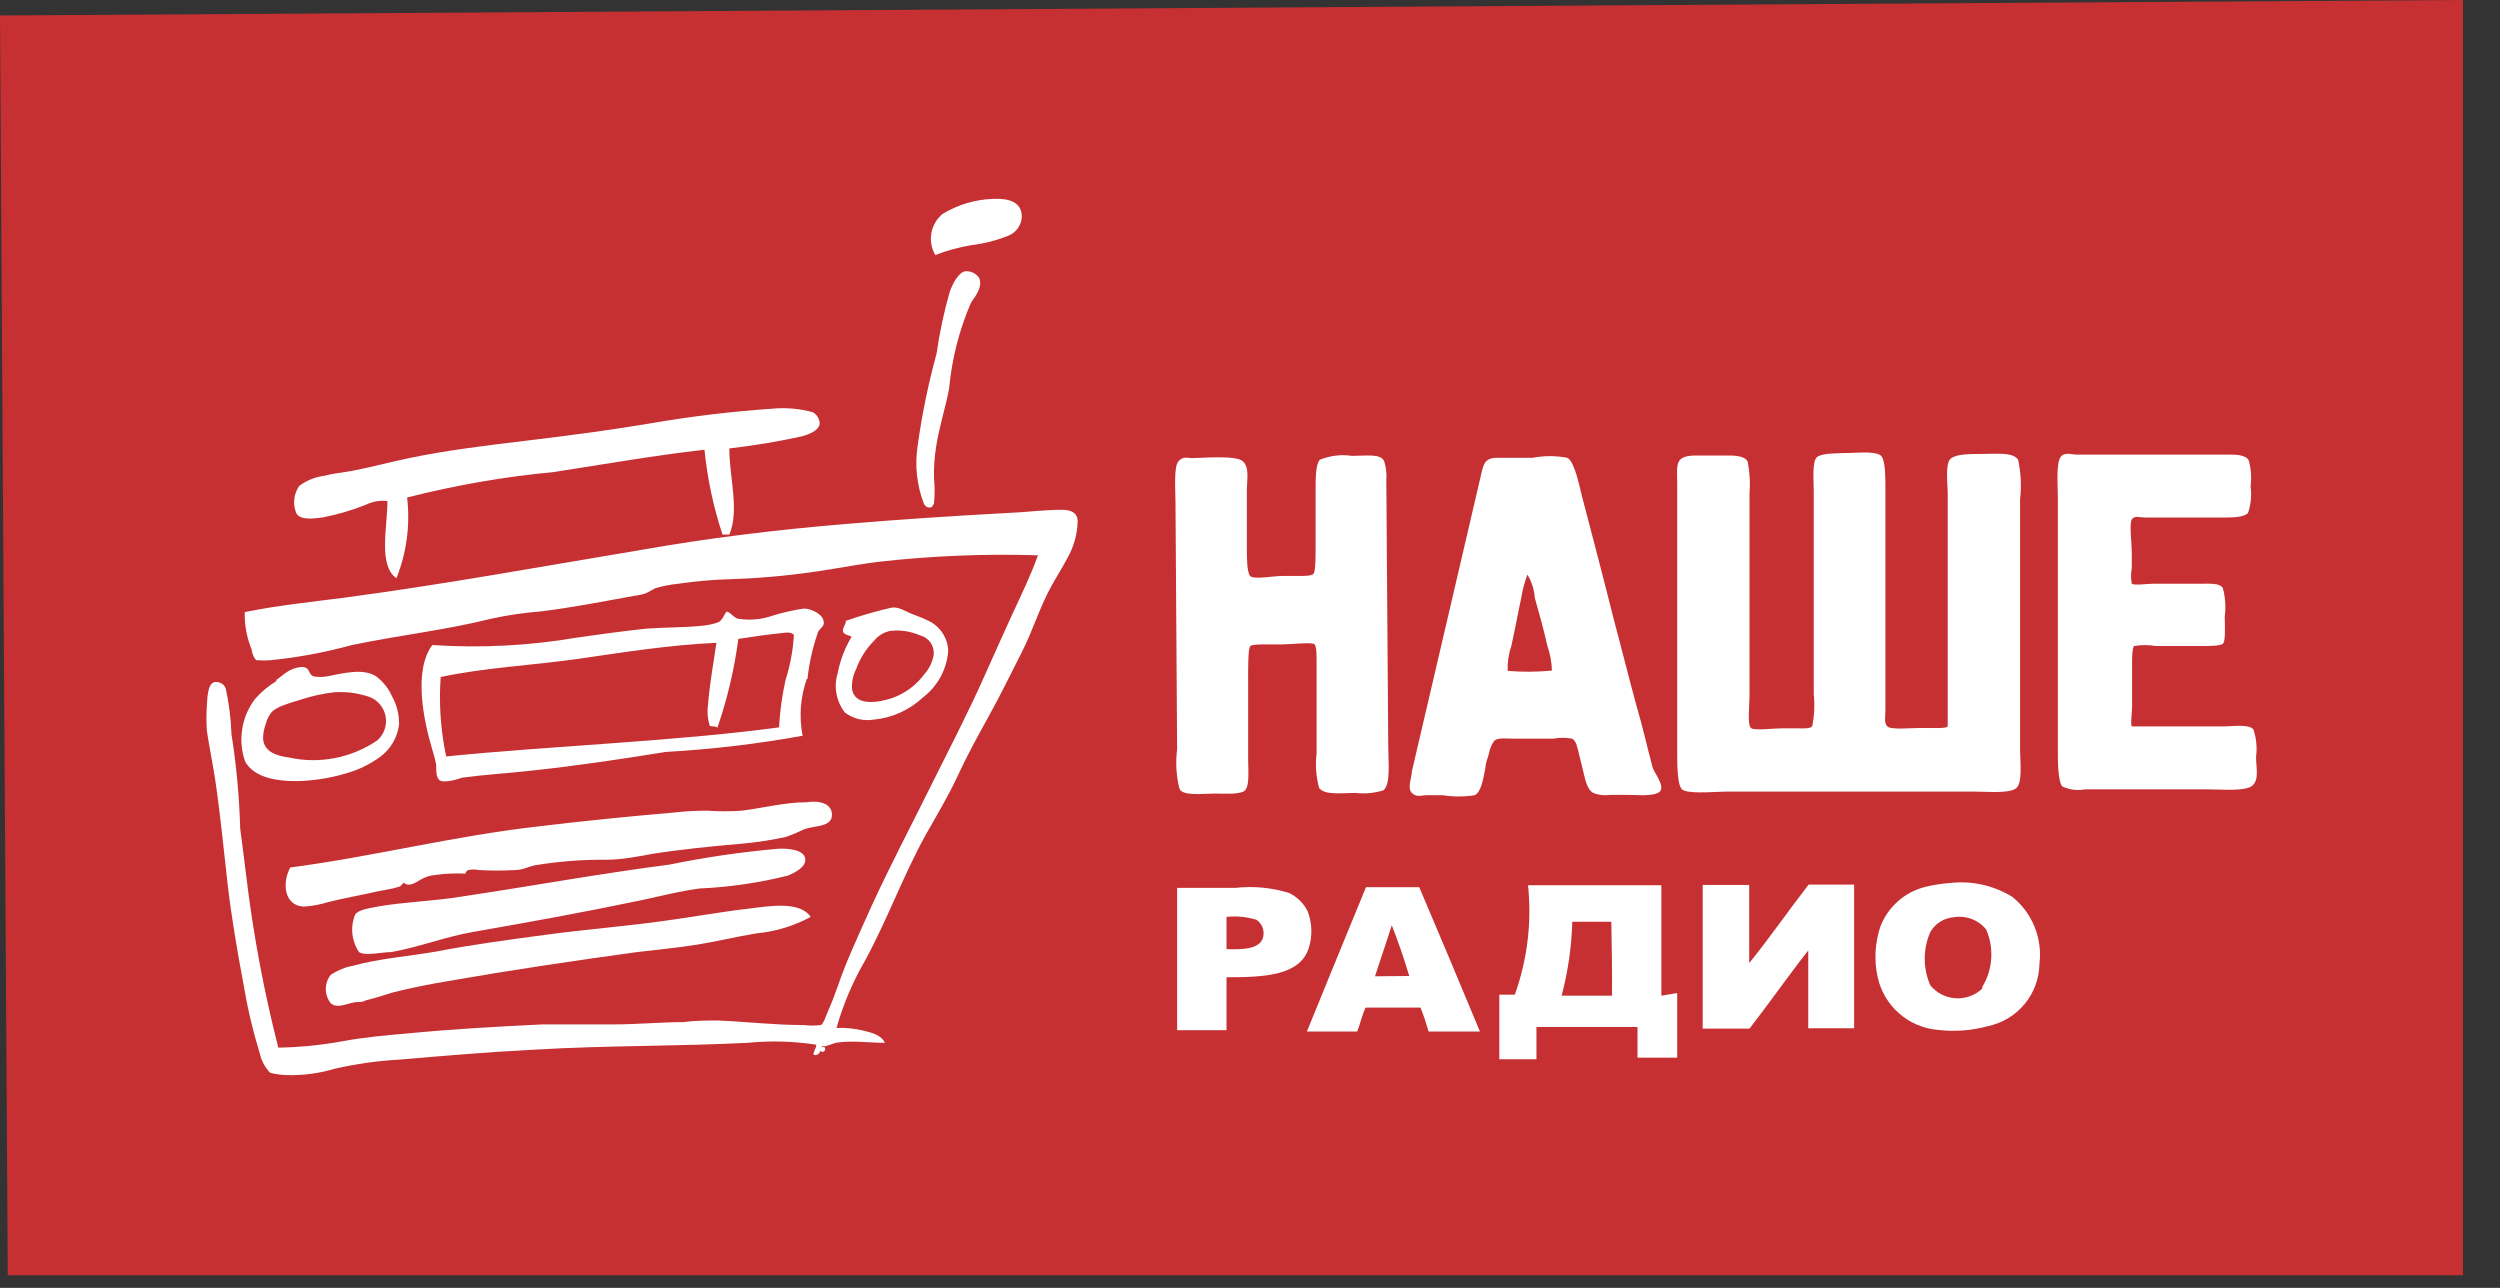 <?xml version="1.0" encoding="UTF-8"?> <svg xmlns="http://www.w3.org/2000/svg" width="66" height="34" viewBox="0 0 66 34" fill="none"><rect x="0" y="0" width="66" height="34" fill="#333333" stroke="none"/> <path d="M0 0.409L65.023 0V33.667H0.205L0 0.409Z" fill="#C63032"></path> <path d="M25.663 6.469C26 6.428 26.33 6.342 26.643 6.213C26.738 6.17 26.819 6.102 26.877 6.017C26.936 5.931 26.97 5.831 26.976 5.728C26.976 5.327 26.635 5.233 26.217 5.25C25.744 5.266 25.283 5.404 24.879 5.651C24.725 5.78 24.622 5.96 24.588 6.158C24.553 6.356 24.59 6.56 24.692 6.733C25.005 6.611 25.331 6.523 25.663 6.469ZM25.075 7.696C24.921 8.233 24.804 8.78 24.726 9.333C24.505 10.139 24.337 10.959 24.223 11.788C24.148 12.3 24.206 12.822 24.393 13.305C24.445 13.381 24.479 13.399 24.547 13.399C24.615 13.399 24.623 13.347 24.658 13.288C24.679 13.067 24.679 12.844 24.658 12.623C24.651 12.338 24.671 12.052 24.717 11.771C24.811 11.2 24.964 10.765 25.058 10.245C25.13 9.472 25.322 8.716 25.629 8.003C25.689 7.884 25.962 7.611 25.851 7.338C25.811 7.28 25.758 7.234 25.695 7.202C25.633 7.171 25.563 7.156 25.493 7.16C25.314 7.177 25.152 7.483 25.075 7.696ZM21.189 11.515C21.351 11.464 21.606 11.379 21.64 11.191C21.64 11.129 21.623 11.068 21.592 11.014C21.56 10.96 21.515 10.915 21.461 10.884C21.11 10.786 20.742 10.755 20.379 10.79C19.293 10.865 18.212 10.996 17.14 11.182C16.126 11.353 15.095 11.489 13.961 11.626C12.827 11.762 11.83 11.881 10.799 12.094C10.305 12.197 9.836 12.325 9.316 12.427C9.043 12.478 8.804 12.495 8.549 12.563C8.314 12.595 8.091 12.686 7.901 12.827C7.828 12.932 7.782 13.053 7.769 13.18C7.755 13.306 7.774 13.435 7.824 13.552C7.927 13.731 8.242 13.697 8.506 13.663C8.896 13.588 9.279 13.476 9.648 13.33C9.827 13.24 10.029 13.205 10.228 13.228C10.228 13.91 9.981 14.933 10.466 15.265C10.736 14.589 10.832 13.857 10.748 13.134C12.021 12.81 13.318 12.584 14.626 12.461C15.947 12.256 17.259 12.026 18.598 11.873C18.674 12.635 18.834 13.387 19.075 14.114C19.126 14.114 19.186 14.114 19.254 14.114C19.527 13.467 19.254 12.614 19.254 11.839C19.904 11.765 20.55 11.656 21.189 11.515ZM22.825 25.382C23.413 24.308 23.831 23.149 24.419 22.075C24.709 21.555 25.024 21.044 25.271 20.507C25.518 19.97 25.817 19.424 26.124 18.87C26.43 18.316 26.686 17.788 26.976 17.217C27.266 16.646 27.436 16.066 27.735 15.512C27.879 15.248 28.024 15.026 28.186 14.72C28.351 14.428 28.442 14.1 28.45 13.765C28.45 13.535 28.271 13.458 28.033 13.458C27.564 13.458 27.061 13.526 26.592 13.543C25.177 13.62 23.737 13.714 22.331 13.833C20.473 13.987 18.683 14.208 16.944 14.515C14.328 14.95 11.788 15.418 9.111 15.776C8.259 15.887 7.33 15.981 6.461 16.16C6.452 16.502 6.516 16.842 6.648 17.157C6.648 17.242 6.716 17.404 6.776 17.43C6.895 17.439 7.015 17.439 7.134 17.43C7.863 17.358 8.584 17.224 9.29 17.029C10.569 16.765 11.796 16.629 12.981 16.331C13.402 16.24 13.829 16.177 14.259 16.143C15.112 16.041 15.964 15.87 16.774 15.725C16.872 15.714 16.97 15.691 17.063 15.657L17.302 15.529C17.502 15.47 17.708 15.43 17.916 15.41C18.365 15.343 18.817 15.303 19.271 15.291C20.168 15.263 21.062 15.174 21.947 15.026C22.348 14.958 22.799 14.882 23.209 14.83C24.601 14.673 26.002 14.616 27.402 14.66C27.206 15.205 26.959 15.708 26.72 16.228C26.482 16.748 26.251 17.259 26.013 17.796C25.552 18.836 25.033 19.825 24.538 20.822C24.044 21.819 23.515 22.825 23.03 23.873C22.808 24.368 22.569 24.888 22.339 25.442C22.186 25.808 22.041 26.294 21.87 26.669C21.819 26.78 21.743 27.027 21.674 27.061C21.524 27.08 21.373 27.08 21.223 27.061C20.43 27.061 19.757 26.976 18.964 26.942C18.64 26.942 18.333 26.942 18.044 26.984C17.447 26.984 16.833 27.044 16.203 27.044C15.572 27.044 14.933 27.044 14.319 27.044C13.075 27.104 11.898 27.172 10.756 27.283C10.16 27.334 9.606 27.385 9.052 27.487C8.489 27.591 7.919 27.648 7.347 27.658C6.963 26.152 6.678 24.623 6.495 23.081C6.444 22.689 6.392 22.229 6.341 21.87C6.318 21.037 6.241 20.206 6.111 19.382C6.097 18.974 6.046 18.569 5.958 18.171C5.945 18.138 5.926 18.108 5.901 18.083C5.876 18.058 5.846 18.039 5.813 18.027C5.506 17.899 5.48 18.291 5.463 18.598C5.446 18.833 5.446 19.07 5.463 19.305C5.532 19.757 5.617 20.157 5.685 20.609C5.821 21.53 5.907 22.45 6.009 23.337C6.111 24.223 6.265 25.109 6.426 25.97C6.53 26.596 6.675 27.213 6.861 27.82C6.904 28.009 6.998 28.183 7.134 28.323C7.276 28.358 7.422 28.378 7.569 28.382C8.001 28.395 8.433 28.337 8.847 28.212C9.408 28.085 9.978 28.005 10.552 27.973C11.745 27.871 12.947 27.769 14.149 27.709C16.015 27.598 17.924 27.624 19.74 27.53C20.345 27.47 20.955 27.487 21.555 27.581C21.547 27.632 21.53 27.681 21.504 27.726C21.504 27.777 21.436 27.828 21.504 27.854C21.7 27.854 21.632 27.666 21.717 27.615C21.748 27.622 21.78 27.622 21.811 27.615L22.067 27.53C22.484 27.462 22.919 27.53 23.362 27.53C23.277 27.342 23.055 27.274 22.825 27.215C22.583 27.154 22.333 27.128 22.084 27.138C22.257 26.524 22.506 25.934 22.825 25.382ZM22.118 17.762C22.061 17.939 22.049 18.127 22.082 18.31C22.114 18.492 22.191 18.664 22.305 18.811C22.412 18.892 22.535 18.95 22.665 18.983C22.796 19.015 22.931 19.02 23.064 18.998C23.552 18.953 24.011 18.746 24.368 18.41C24.559 18.264 24.717 18.079 24.832 17.868C24.946 17.656 25.015 17.423 25.033 17.183C25.027 17.016 24.975 16.853 24.884 16.714C24.792 16.574 24.664 16.462 24.513 16.39C24.368 16.313 24.223 16.271 24.061 16.203C23.899 16.134 23.72 16.015 23.541 16.041C23.131 16.134 22.727 16.251 22.331 16.39C22.331 16.501 22.237 16.569 22.254 16.663C22.271 16.757 22.399 16.765 22.484 16.808C22.309 17.1 22.185 17.42 22.118 17.754V17.762ZM23.515 16.654C23.78 16.627 24.047 16.668 24.291 16.774C24.402 16.802 24.5 16.869 24.565 16.963C24.631 17.057 24.661 17.171 24.649 17.285C24.619 17.472 24.537 17.647 24.41 17.788C24.197 18.082 23.9 18.305 23.558 18.427C23.183 18.555 22.544 18.657 22.493 18.171C22.484 17.994 22.522 17.818 22.604 17.66C22.705 17.378 22.868 17.122 23.081 16.91C23.19 16.775 23.344 16.684 23.515 16.654ZM21.317 17.924C21.36 17.518 21.449 17.118 21.581 16.731C21.581 16.646 21.726 16.561 21.743 16.484C21.76 16.407 21.743 16.433 21.743 16.416C21.743 16.228 21.427 16.066 21.223 16.066C20.934 16.108 20.649 16.174 20.37 16.262C20.096 16.354 19.804 16.38 19.518 16.339C19.39 16.339 19.331 16.194 19.186 16.143C19.101 16.245 19.083 16.356 18.973 16.424C18.838 16.473 18.698 16.504 18.555 16.518C18.086 16.569 17.541 16.561 17.072 16.595C16.441 16.663 15.81 16.748 15.231 16.833C13.97 17.048 12.689 17.114 11.413 17.029C10.91 17.703 11.182 19.024 11.413 19.791C11.454 19.92 11.488 20.05 11.515 20.183C11.515 20.379 11.515 20.532 11.609 20.601C11.702 20.669 12.018 20.601 12.188 20.532C12.819 20.447 13.433 20.413 14.029 20.345C15.291 20.209 16.416 20.038 17.575 19.851C18.787 19.783 19.994 19.641 21.189 19.424C21.091 18.923 21.13 18.405 21.299 17.924H21.317ZM20.959 16.765C20.935 17.171 20.86 17.572 20.737 17.958C20.646 18.368 20.589 18.784 20.567 19.203C17.762 19.578 14.685 19.68 11.779 19.97C11.633 19.281 11.584 18.575 11.634 17.873C12.785 17.626 14.055 17.566 15.248 17.396C16.441 17.225 17.634 17.029 18.913 16.97C18.845 17.456 18.742 18.001 18.691 18.598C18.665 18.783 18.679 18.972 18.734 19.152C18.734 19.194 18.879 19.152 18.939 19.211C19.202 18.451 19.387 17.665 19.492 16.867C19.842 16.816 20.26 16.748 20.635 16.714C20.754 16.697 20.899 16.68 20.959 16.765ZM7.321 17.967C7.1 18.096 6.902 18.26 6.733 18.453C6.557 18.684 6.441 18.955 6.395 19.242C6.349 19.529 6.374 19.823 6.469 20.098C6.844 20.805 8.302 20.669 9.12 20.422C9.451 20.331 9.763 20.181 10.04 19.978C10.176 19.877 10.29 19.75 10.375 19.603C10.46 19.457 10.515 19.294 10.535 19.126C10.54 18.864 10.475 18.605 10.347 18.376C10.254 18.17 10.111 17.991 9.93 17.856C9.589 17.634 9.077 17.771 8.634 17.856C8.516 17.877 8.394 17.877 8.276 17.856C8.131 17.805 8.199 17.609 7.969 17.609C7.628 17.634 7.5 17.814 7.27 17.967H7.321ZM8.89 18.274C9.146 18.261 9.403 18.293 9.648 18.367C9.772 18.393 9.886 18.453 9.978 18.539C10.069 18.626 10.135 18.737 10.168 18.858C10.201 18.98 10.199 19.109 10.163 19.23C10.127 19.351 10.058 19.46 9.964 19.544C9.624 19.776 9.239 19.937 8.834 20.015C8.43 20.092 8.013 20.086 7.611 19.995C7.287 19.953 6.981 19.842 6.946 19.518C6.943 19.372 6.969 19.227 7.023 19.092C7.053 18.97 7.115 18.858 7.202 18.768C7.313 18.688 7.437 18.628 7.569 18.589C7.696 18.538 7.824 18.512 7.969 18.461C8.252 18.37 8.543 18.307 8.839 18.274H8.89ZM8.037 23.933C8.252 23.918 8.463 23.878 8.668 23.814C9.069 23.712 9.52 23.635 9.887 23.55C10.1 23.498 10.322 23.481 10.518 23.413C10.586 23.413 10.611 23.337 10.662 23.302C10.79 23.43 10.969 23.302 11.114 23.217C11.214 23.16 11.324 23.122 11.438 23.106C11.72 23.064 12.006 23.049 12.29 23.064C12.29 23.064 12.29 23.004 12.359 22.97C12.454 22.95 12.553 22.95 12.648 22.97C12.966 22.987 13.285 22.987 13.603 22.97C13.79 22.97 13.953 22.876 14.132 22.842C14.754 22.74 15.384 22.691 16.015 22.697C16.39 22.697 16.867 22.612 17.208 22.544C17.967 22.424 18.811 22.339 19.612 22.271C19.999 22.235 20.383 22.175 20.762 22.092C20.925 22.033 21.085 21.964 21.24 21.888C21.512 21.794 21.964 21.836 21.964 21.513C21.964 21.189 21.589 21.129 21.282 21.18C20.72 21.18 20.14 21.334 19.578 21.402C19.277 21.423 18.975 21.423 18.674 21.402C18.372 21.401 18.071 21.418 17.771 21.453C16.578 21.555 15.401 21.674 14.268 21.811C11.967 22.067 9.921 22.604 7.662 22.902C7.432 23.337 7.517 23.916 8.02 23.933H8.037ZM17.677 22.825C15.776 23.072 14.021 23.396 12.137 23.677C11.54 23.78 10.637 23.814 9.972 23.933C9.716 23.984 9.461 24.018 9.376 24.146C9.31 24.307 9.285 24.481 9.303 24.653C9.321 24.826 9.381 24.991 9.478 25.135C9.64 25.246 10.074 25.135 10.33 25.135C11.089 24.998 11.711 24.743 12.469 24.607C13.987 24.342 15.487 24.07 16.987 23.754C17.464 23.652 17.95 23.524 18.47 23.456C19.258 23.421 20.04 23.307 20.805 23.115C21.001 23.03 21.291 22.885 21.257 22.663C21.223 22.442 20.831 22.39 20.541 22.407C19.579 22.492 18.623 22.631 17.677 22.825ZM19.799 23.984C19.041 24.07 18.316 24.206 17.558 24.308C16.595 24.445 15.529 24.53 14.498 24.666C13.467 24.802 12.461 24.939 11.532 25.118C10.867 25.237 9.998 25.305 9.333 25.493C9.116 25.532 8.91 25.616 8.728 25.74C8.646 25.846 8.601 25.977 8.601 26.111C8.601 26.245 8.646 26.375 8.728 26.482C8.864 26.609 9.035 26.541 9.265 26.482C9.495 26.422 9.537 26.482 9.648 26.413C9.912 26.345 10.151 26.268 10.373 26.2C10.876 26.073 11.404 25.97 11.924 25.885C13.484 25.612 15.146 25.365 16.757 25.143C17.311 25.075 17.873 25.024 18.402 24.939C18.93 24.854 19.45 24.726 19.97 24.641C20.472 24.595 20.959 24.447 21.402 24.206C21.12 23.788 20.336 23.916 19.799 23.984ZM21.709 27.769C21.811 27.769 21.811 27.607 21.709 27.641C21.606 27.675 21.649 27.769 21.709 27.769Z" fill="white"></path> <path d="M31.459 12.094C31.732 12.094 32.635 12.009 32.814 12.18C32.993 12.35 32.917 12.682 32.917 12.955V14.472C32.917 14.685 32.917 15.103 33.002 15.205C33.087 15.308 33.615 15.205 33.854 15.205H34.289C34.434 15.205 34.613 15.205 34.672 15.154C34.732 15.103 34.732 14.703 34.732 14.447V12.913C34.732 12.623 34.732 12.265 34.843 12.137C35.113 12.028 35.407 11.992 35.695 12.035C36.07 12.035 36.471 11.966 36.547 12.188C36.595 12.351 36.612 12.522 36.599 12.691L36.65 19.714C36.65 20.106 36.718 20.711 36.522 20.865C36.282 20.939 36.03 20.962 35.78 20.933C35.431 20.933 34.979 21.001 34.826 20.805C34.743 20.506 34.72 20.193 34.758 19.885C34.758 19.032 34.758 18.325 34.758 17.447C34.758 17.302 34.758 17.081 34.706 17.012C34.655 16.944 34.076 17.012 33.854 17.012H33.419C33.266 17.012 33.078 17.012 33.01 17.055C32.942 17.098 32.951 17.771 32.951 18.009V20.047C32.951 20.37 33.002 20.822 32.823 20.899C32.644 20.976 32.328 20.95 32.056 20.95C31.783 20.95 31.203 21.027 31.135 20.814C31.052 20.477 31.032 20.127 31.076 19.782L31.033 13.262C31.033 12.955 30.982 12.325 31.11 12.18C31.238 12.035 31.348 12.094 31.459 12.094Z" fill="white"></path> <path d="M43.63 20.268C43.477 19.689 43.366 19.177 43.196 18.606C42.982 17.822 42.838 17.225 42.616 16.399C42.335 15.274 42.053 14.208 41.764 13.1C41.695 12.836 41.576 12.197 41.38 12.086C41.076 12.028 40.764 12.028 40.46 12.086C40.093 12.086 39.718 12.086 39.514 12.086C39.156 12.086 39.156 12.316 39.079 12.623C38.482 15.18 37.868 17.831 37.272 20.37C37.272 20.532 37.144 20.805 37.272 20.933C37.4 21.061 37.536 20.993 37.664 20.993H38.082C38.364 21.038 38.652 21.038 38.934 20.993C39.121 20.89 39.156 20.532 39.215 20.277C39.215 20.166 39.266 20.038 39.309 19.893C39.328 19.769 39.377 19.652 39.454 19.552C39.556 19.467 39.795 19.501 39.974 19.501H41.005C41.171 19.47 41.342 19.47 41.508 19.501C41.619 19.569 41.636 19.731 41.67 19.842L41.764 20.226C41.832 20.473 41.866 20.822 42.062 20.933C42.205 20.991 42.361 21.008 42.514 20.984H42.965C43.196 20.984 43.673 21.035 43.818 20.899C43.963 20.762 43.681 20.413 43.63 20.268ZM39.803 17.711C39.794 17.491 39.825 17.272 39.897 17.063C39.991 16.646 40.068 16.211 40.161 15.785C40.194 15.575 40.248 15.37 40.323 15.171C40.438 15.357 40.505 15.568 40.519 15.785C40.639 16.203 40.758 16.637 40.852 17.055C40.923 17.264 40.964 17.482 40.971 17.703C40.583 17.741 40.192 17.744 39.803 17.711Z" fill="white"></path> <path d="M44.278 12.708V19.842C44.278 20.183 44.278 20.694 44.397 20.831C44.517 20.967 45.19 20.907 45.522 20.899H52.162C52.469 20.899 53.014 20.95 53.21 20.822C53.406 20.694 53.33 20.132 53.33 19.757V13.185C53.37 12.835 53.353 12.481 53.279 12.137C53.142 11.932 52.724 11.984 52.358 11.984C51.991 11.984 51.659 11.984 51.506 12.103C51.352 12.222 51.412 12.682 51.42 13.006V18.751C51.42 18.913 51.42 19.109 51.42 19.169C51.42 19.228 51.148 19.22 51.037 19.22H50.619C50.423 19.22 49.92 19.271 49.827 19.177C49.733 19.084 49.775 18.947 49.775 18.734V12.913C49.775 12.606 49.775 12.214 49.682 12.06C49.588 11.907 49.136 11.95 48.829 11.958C48.523 11.967 48.122 11.958 47.977 12.06C47.832 12.163 47.883 12.674 47.883 12.989V18.325C47.914 18.61 47.899 18.897 47.841 19.177C47.773 19.245 47.585 19.228 47.44 19.228H47.031C46.809 19.228 46.358 19.288 46.238 19.228C46.119 19.169 46.187 18.649 46.187 18.376V13.032C46.211 12.747 46.194 12.46 46.136 12.18C46.034 12.009 45.744 12.026 45.471 12.026C45.199 12.026 44.909 12.026 44.73 12.026C44.235 12.043 44.269 12.239 44.278 12.708Z" fill="white"></path> <path d="M54.404 12.06C54.276 12.222 54.327 12.81 54.327 13.134V19.765C54.327 20.123 54.327 20.618 54.446 20.762C54.632 20.851 54.841 20.877 55.043 20.839H58.273C58.665 20.839 59.287 20.899 59.466 20.737C59.645 20.575 59.56 20.268 59.56 19.978C59.592 19.738 59.569 19.493 59.492 19.262C59.39 19.117 58.989 19.169 58.733 19.177H56.679C56.56 19.177 56.338 19.177 56.287 19.177C56.236 19.177 56.287 18.802 56.287 18.657V17.558C56.287 17.396 56.287 17.123 56.338 17.055C56.53 17.023 56.726 17.023 56.918 17.055H58.128C58.29 17.055 58.58 17.055 58.674 17.004C58.767 16.953 58.733 16.475 58.733 16.279C58.767 16.026 58.749 15.768 58.682 15.521C58.597 15.393 58.358 15.41 58.128 15.41H56.858C56.688 15.41 56.347 15.461 56.279 15.41C56.253 15.275 56.253 15.136 56.279 15.001V14.566C56.279 14.362 56.21 13.825 56.279 13.714C56.347 13.603 56.492 13.663 56.637 13.663H58.648C58.938 13.663 59.228 13.663 59.347 13.543C59.425 13.316 59.449 13.074 59.415 12.836C59.446 12.605 59.428 12.37 59.364 12.146C59.27 12.001 59.023 12.001 58.784 12.001H57.08C56.355 12.001 55.452 12.001 54.787 12.001C54.6 11.967 54.472 11.967 54.404 12.06Z" fill="white"></path> <path d="M53.125 23.677C52.636 23.375 52.06 23.246 51.489 23.311C51.267 23.326 51.048 23.36 50.832 23.413C50.562 23.479 50.312 23.609 50.105 23.794C49.897 23.978 49.737 24.21 49.639 24.47C49.497 24.899 49.473 25.358 49.571 25.8C49.653 26.17 49.851 26.504 50.136 26.754C50.421 27.004 50.779 27.156 51.156 27.189C51.605 27.242 52.059 27.208 52.494 27.087C52.87 27.006 53.208 26.8 53.453 26.503C53.697 26.206 53.834 25.835 53.841 25.45C53.883 25.118 53.839 24.781 53.714 24.471C53.589 24.16 53.386 23.887 53.125 23.677ZM52.332 26.098C52.239 26.187 52.128 26.256 52.007 26.3C51.886 26.344 51.757 26.363 51.628 26.355C51.499 26.347 51.373 26.312 51.258 26.253C51.143 26.195 51.042 26.113 50.96 26.013C50.863 25.791 50.813 25.552 50.813 25.31C50.813 25.068 50.863 24.828 50.96 24.606C51.024 24.495 51.114 24.401 51.222 24.333C51.331 24.265 51.455 24.224 51.582 24.214C51.74 24.188 51.903 24.204 52.052 24.261C52.202 24.318 52.334 24.413 52.435 24.538C52.54 24.781 52.586 25.045 52.568 25.309C52.55 25.573 52.47 25.829 52.332 26.055V26.098Z" fill="white"></path> <path d="M34.519 24.052C34.414 23.844 34.243 23.676 34.033 23.575C33.579 23.434 33.1 23.387 32.627 23.439H31.076V27.198C31.51 27.198 31.928 27.198 32.38 27.198V25.8C33.419 25.8 34.323 25.748 34.553 25.024C34.653 24.706 34.641 24.363 34.519 24.052ZM33.326 24.802C33.198 25.067 32.78 25.067 32.38 25.058V24.206C32.646 24.178 32.916 24.204 33.172 24.283C33.254 24.338 33.314 24.42 33.342 24.515C33.37 24.61 33.364 24.712 33.326 24.802Z" fill="white"></path> <path d="M37.468 23.422H36.062C35.542 24.683 35.013 25.979 34.502 27.232H35.831C35.908 27.036 35.959 26.788 36.053 26.601H37.502C37.587 26.814 37.656 27.027 37.715 27.232H39.07C38.533 25.936 38.005 24.683 37.468 23.422ZM36.3 25.774C36.445 25.322 36.607 24.862 36.743 24.427C36.914 24.862 37.059 25.28 37.204 25.766L36.3 25.774Z" fill="white"></path> <path d="M43.86 26.286V23.371H40.34C40.442 24.348 40.323 25.335 39.991 26.26H39.582C39.582 26.805 39.582 27.385 39.582 27.965H40.562C40.562 27.692 40.562 27.394 40.562 27.112C41.414 27.112 42.352 27.112 43.23 27.112V27.922H44.278V26.217L43.86 26.286ZM42.556 26.286H41.227C41.396 25.648 41.49 24.993 41.508 24.334C41.849 24.334 42.215 24.334 42.539 24.334C42.548 24.99 42.565 25.672 42.556 26.294V26.286Z" fill="white"></path> <path d="M44.951 23.396V27.155H46.187C46.716 26.473 47.227 25.74 47.738 25.092C47.738 25.774 47.738 26.482 47.738 27.146H48.949V23.354H47.747C47.218 24.035 46.707 24.777 46.179 25.425V23.362H44.951V23.396Z" fill="white"></path> </svg> 
